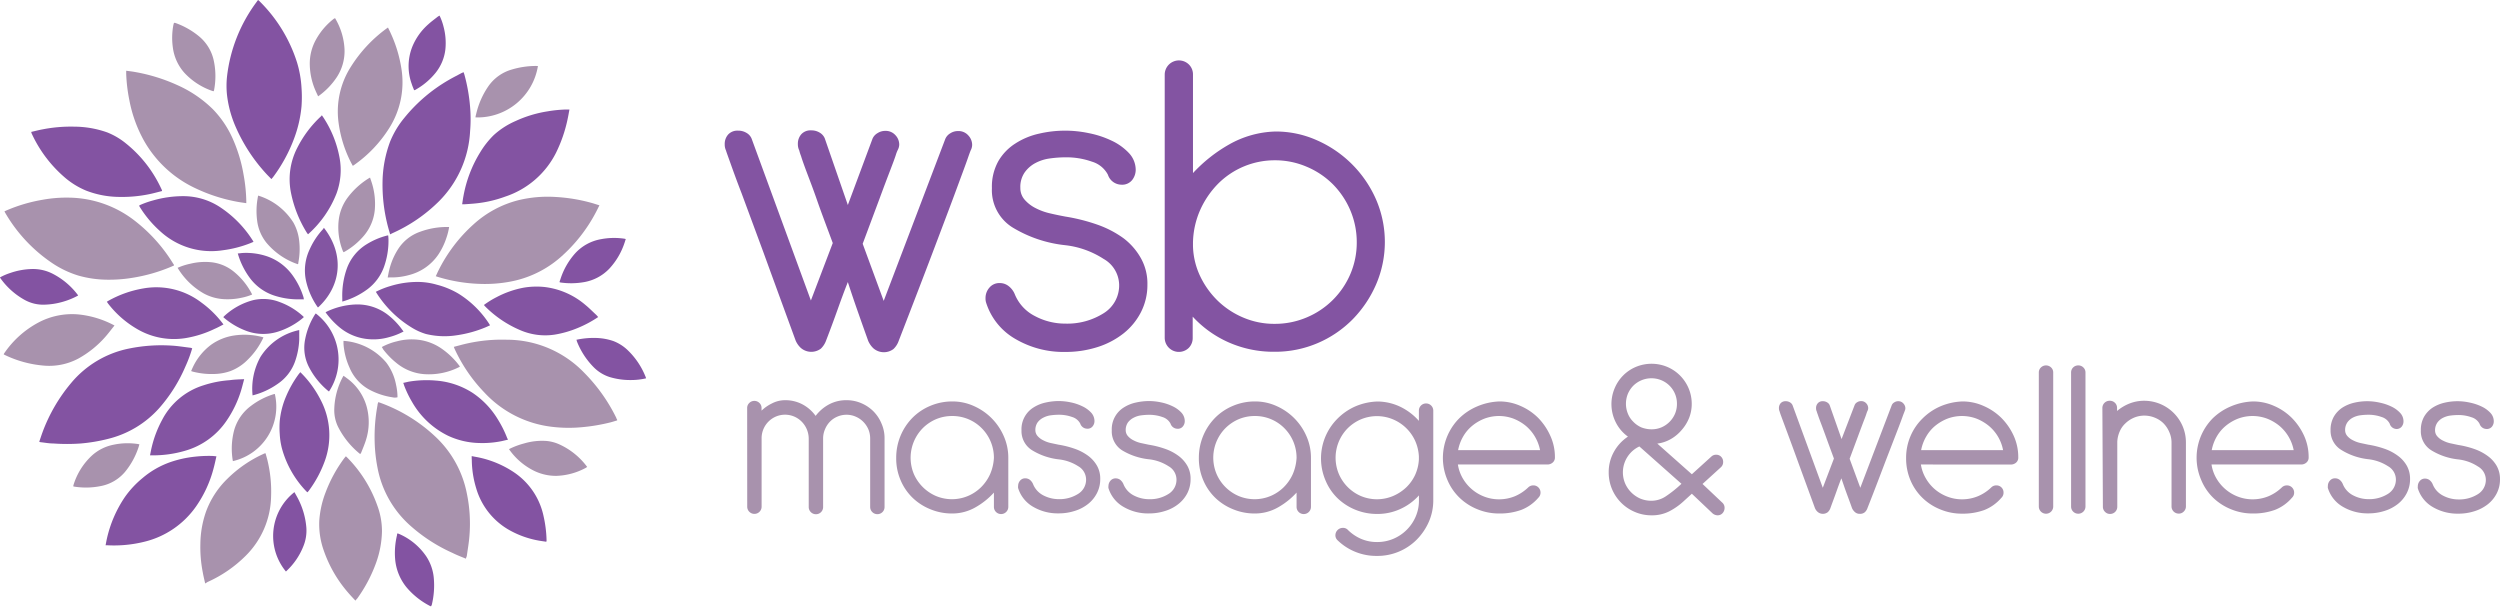 <svg id="Layer_1" data-name="Layer 1" xmlns="http://www.w3.org/2000/svg" viewBox="0 0 437.79 106.21"><defs><style>.cls-1{fill:#8353a2;}.cls-2{fill:#a892ad;}.cls-3{fill:#8354a2;}.cls-4{fill:#8355a2;}</style></defs><title>WSB Horizontal Logo</title><path class="cls-1" d="M65.19,72.81A23.25,23.25,0,0,1,64,76a27.18,27.18,0,0,1-4.59,7.29,17.61,17.61,0,0,1-8.94,5.38,29.65,29.65,0,0,1-4.78.81,33.73,33.73,0,0,1-4.82,0c-.77,0-1.52-.15-2.28-.23l-.19-.07c.2-.56.37-1.11.57-1.65a29,29,0,0,1,5-8.62,17.75,17.75,0,0,1,10.19-6.06,28.21,28.21,0,0,1,7.39-.51c1.12.06,2.22.25,3.34.38C65,72.74,65.07,72.78,65.19,72.81Z" transform="translate(-31.53 -11.82)"/><path class="cls-2" d="M113.12,109.65c-.8-.32-1.58-.62-2.34-1a28.7,28.7,0,0,1-7.41-4.79,18,18,0,0,1-5.74-10.18,26.94,26.94,0,0,1-.49-4.48,30,30,0,0,1,.5-6.42c0-.17.07-.33.12-.53a2.17,2.17,0,0,1,.3.08A28,28,0,0,1,108,88.5a18.47,18.47,0,0,1,5.28,9.72,26,26,0,0,1,.45,7.52c-.09,1.16-.3,2.32-.46,3.48C113.21,109.35,113.16,109.48,113.12,109.65Z" transform="translate(-31.53 -11.82)"/><path class="cls-3" d="M99.85,52.86c-.19-.67-.38-1.3-.53-1.94a28.79,28.79,0,0,1-.8-7.34,20.88,20.88,0,0,1,1.34-7,15.93,15.93,0,0,1,2.5-4.15,28,28,0,0,1,7.73-6.59c.73-.43,1.5-.81,2.25-1.22l.37-.16c.05.15.1.28.14.41a30.42,30.42,0,0,1,1,5.67,25.37,25.37,0,0,1,0,4.27A18.71,18.71,0,0,1,108.47,47a27.42,27.42,0,0,1-8.23,5.66Z" transform="translate(-31.53 -11.82)"/><path class="cls-2" d="M62,58.31l-.52.23a29.07,29.07,0,0,1-6.65,1.91,25.07,25.07,0,0,1-4.57.35,19,19,0,0,1-5-.72,17.25,17.25,0,0,1-4.84-2.36,26.85,26.85,0,0,1-8-8.67l-.11-.22.42-.19A27.79,27.79,0,0,1,39,46.8a23.42,23.42,0,0,1,4.72-.37,19.14,19.14,0,0,1,11.35,4A27.91,27.91,0,0,1,61.86,58C61.92,58.07,62,58.18,62,58.31Z" transform="translate(-31.53 -11.82)"/><path class="cls-2" d="M111,72.56c.83-.21,1.62-.44,2.41-.61a27.92,27.92,0,0,1,6.88-.64,18.82,18.82,0,0,1,13.58,5.82,29.84,29.84,0,0,1,5.6,7.9c0,.1.09.2.13.29s0,.05,0,.12c-.37.11-.74.23-1.11.33a32.39,32.39,0,0,1-5.18.87,24.43,24.43,0,0,1-5.13-.08,19.16,19.16,0,0,1-11.82-6,27.66,27.66,0,0,1-5.2-7.6C111.12,72.87,111.07,72.75,111,72.56Z" transform="translate(-31.53 -11.82)"/><path class="cls-1" d="M79.06,43.18l-.71-.72a29.58,29.58,0,0,1-5.7-8.77,19.52,19.52,0,0,1-1.37-5.26,15.17,15.17,0,0,1,0-3.16,26.92,26.92,0,0,1,5.19-13.11c.07-.11.15-.21.25-.34l.16.12a26.16,26.16,0,0,1,6.67,10.83,19,19,0,0,1,.78,4.43,21.9,21.9,0,0,1,0,3.24A21.48,21.48,0,0,1,83.06,36a27.08,27.08,0,0,1-3.72,6.85C79.26,42.94,79.16,43.05,79.06,43.18Z" transform="translate(-31.53 -11.82)"/><path class="cls-2" d="M136.5,47.77c-.24.48-.45.92-.68,1.34a27.35,27.35,0,0,1-6.16,7.78,18.49,18.49,0,0,1-8.9,4.27,23.9,23.9,0,0,1-5.27.37,28,28,0,0,1-7.38-1.25l-.27-.09c.17-.34.31-.68.47-1a27,27,0,0,1,6.14-8.08,18.39,18.39,0,0,1,7.93-4.25,21.82,21.82,0,0,1,6.4-.55,29.6,29.6,0,0,1,6.41,1.06C135.62,47.49,136,47.63,136.5,47.77Z" transform="translate(-31.53 -11.82)"/><path class="cls-2" d="M74.66,47.4c-.64-.1-1.23-.17-1.81-.29a29.19,29.19,0,0,1-7-2.28,20.15,20.15,0,0,1-9.11-8.38,23.6,23.6,0,0,1-2.56-7.1,28.21,28.21,0,0,1-.55-4.59c0-.17,0-.34,0-.55.51.07,1,.12,1.44.2a30.76,30.76,0,0,1,7.62,2.36,21,21,0,0,1,6.11,4.17,17.67,17.67,0,0,1,3.51,5.23A26.31,26.31,0,0,1,74.2,42.5a28.35,28.35,0,0,1,.46,4.6Z" transform="translate(-31.53 -11.82)"/><path class="cls-2" d="M93.77,117c-.45-.48-.87-.92-1.26-1.38a22.32,22.32,0,0,1-4.25-7.3,13.75,13.75,0,0,1-.82-5.28,16.8,16.8,0,0,1,1.11-5,24.47,24.47,0,0,1,3.28-6l.27-.32.26.25a22.74,22.74,0,0,1,5.23,8.34,12.93,12.93,0,0,1,.83,4.53,17.26,17.26,0,0,1-1,5.45,25.52,25.52,0,0,1-3.31,6.31C94,116.72,93.9,116.83,93.77,117Z" transform="translate(-31.53 -11.82)"/><path class="cls-1" d="M37,34.92c.69-.16,1.34-.33,2-.45A25.61,25.61,0,0,1,44.57,34a17.41,17.41,0,0,1,5.72,1,12.41,12.41,0,0,1,3.26,1.91,21.93,21.93,0,0,1,5.75,7c.21.4.4.8.59,1.21a.4.4,0,0,1,0,.16c-.74.18-1.47.39-2.21.54a23.56,23.56,0,0,1-5.43.48,16.33,16.33,0,0,1-5.66-1.11,13.9,13.9,0,0,1-3.93-2.48,22.5,22.5,0,0,1-5.61-7.57A1.59,1.59,0,0,1,37,34.92Z" transform="translate(-31.53 -11.82)"/><path class="cls-2" d="M67.46,114c-.15-.67-.31-1.31-.43-2a22.83,22.83,0,0,1-.41-5,17.6,17.6,0,0,1,1-5.62,15.44,15.44,0,0,1,3.78-5.77,21.78,21.78,0,0,1,6.22-4.28,1.78,1.78,0,0,1,.29-.12s0,0,.13,0c.13.52.29,1,.41,1.58a22.91,22.91,0,0,1,.55,6,15,15,0,0,1-4.47,10.38,22.27,22.27,0,0,1-6.64,4.56Z" transform="translate(-31.53 -11.82)"/><path class="cls-2" d="M99.47,16.64c.17.36.34.67.48,1a23.22,23.22,0,0,1,1.87,6.18A15,15,0,0,1,99.66,34.3a22.48,22.48,0,0,1-6,6.33,2.66,2.66,0,0,1-.35.23l-.29-.53a21.52,21.52,0,0,1-2.22-7.17A14.56,14.56,0,0,1,93,23.47a24.21,24.21,0,0,1,6.2-6.64Z" transform="translate(-31.53 -11.82)"/><path class="cls-1" d="M112.46,47.59c.08-.5.14-1,.23-1.44a22,22,0,0,1,2.93-7.66,15.35,15.35,0,0,1,2.36-3A13.89,13.89,0,0,1,121.85,33a21,21,0,0,1,5.57-1.68,22.12,22.12,0,0,1,3.15-.32h.68c-.12.63-.22,1.22-.35,1.81a24.67,24.67,0,0,1-2,5.76A15.34,15.34,0,0,1,120,46.25a21,21,0,0,1-5.26,1.2c-.61.06-1.23.1-1.85.14Z" transform="translate(-31.53 -11.82)"/><path class="cls-1" d="M69.43,91.73c-.16.7-.3,1.37-.47,2a20.83,20.83,0,0,1-3.15,6.85,15.49,15.49,0,0,1-8.93,6.09,22,22,0,0,1-6.66.63l-.2,0c.08-.41.15-.81.24-1.2a21.26,21.26,0,0,1,3.16-7.27,16.82,16.82,0,0,1,3.07-3.29,15.3,15.3,0,0,1,4.91-2.81,19.25,19.25,0,0,1,4.19-.93,22,22,0,0,1,3-.14C68.88,91.67,69.12,91.7,69.43,91.73Z" transform="translate(-31.53 -11.82)"/><path class="cls-3" d="M74.29,78.22c-.21.77-.37,1.44-.58,2.11a19.37,19.37,0,0,1-2.46,5.1,13.11,13.11,0,0,1-7.36,5.34,19.82,19.82,0,0,1-5.62.79h-.35s-.05,0-.12,0c.1-.49.19-1,.31-1.48a19.34,19.34,0,0,1,1.8-4.71,12.24,12.24,0,0,1,7.3-6.09,18.84,18.84,0,0,1,4.52-.88C72.54,78.28,73.36,78.26,74.29,78.22Z" transform="translate(-31.53 -11.82)"/><path class="cls-3" d="M84.13,77a18.53,18.53,0,0,1,3.55,4.85,13.27,13.27,0,0,1,.69,10.8,20.22,20.22,0,0,1-2.75,5.09l-.24.29a1,1,0,0,1-.16-.12,17.46,17.46,0,0,1-4.32-7.57,12.39,12.39,0,0,1-.38-2.49,15.1,15.1,0,0,1,0-2.33,14.48,14.48,0,0,1,1.13-4.34,19,19,0,0,1,2.19-3.84l.2-.25A.37.37,0,0,1,84.13,77Z" transform="translate(-31.53 -11.82)"/><path class="cls-3" d="M87.89,32l.23.33A19.12,19.12,0,0,1,91,39.48a11.86,11.86,0,0,1-.53,6.19,18.56,18.56,0,0,1-5,7.18c-.07-.1-.14-.17-.19-.25a21,21,0,0,1-2.83-7.2,12,12,0,0,1,1.13-7.68,19.48,19.48,0,0,1,4.19-5.56Z" transform="translate(-31.53 -11.82)"/><path class="cls-3" d="M97.35,62.92a14.28,14.28,0,0,1,2.51-1,16.19,16.19,0,0,1,5.26-.72,12.2,12.2,0,0,1,2.88.47,14.59,14.59,0,0,1,3.81,1.57,17.2,17.2,0,0,1,5.42,5.35l.11.2-.71.32a20.72,20.72,0,0,1-5.12,1.42,13.74,13.74,0,0,1-5.38-.22,10.24,10.24,0,0,1-2.44-1.09,19,19,0,0,1-6.28-6.19A1.13,1.13,0,0,1,97.35,62.92Z" transform="translate(-31.53 -11.82)"/><path class="cls-3" d="M55.93,47.78a15.66,15.66,0,0,1,2.4-.86,19.24,19.24,0,0,1,5.34-.75A11.74,11.74,0,0,1,69.92,48a19.43,19.43,0,0,1,5.91,6l.09.17-.54.23a20.12,20.12,0,0,1-4.88,1.25,13.2,13.2,0,0,1-11-3.41,19.36,19.36,0,0,1-3.38-4c-.06-.1-.13-.2-.19-.31A.59.59,0,0,1,55.93,47.78Z" transform="translate(-31.53 -11.82)"/><path class="cls-3" d="M120.49,88.81l-1.11.26a17,17,0,0,1-3.89.33A13.6,13.6,0,0,1,110,88.13a14.66,14.66,0,0,1-6.31-5.92,18.14,18.14,0,0,1-1.43-3c0-.1-.07-.2-.12-.34.36-.07.7-.16,1-.22a19,19,0,0,1,4.77-.18,13.76,13.76,0,0,1,6.4,2.16,14.78,14.78,0,0,1,4.43,4.68,19.22,19.22,0,0,1,1.6,3.21Z" transform="translate(-31.53 -11.82)"/><path class="cls-3" d="M70.66,68.64c-.53.27-1,.54-1.57.78A18.68,18.68,0,0,1,64.18,71a12.75,12.75,0,0,1-8.82-1.67,17.5,17.5,0,0,1-4.91-4.36l-.21-.31.24-.15a19,19,0,0,1,6.14-2.18,13,13,0,0,1,10.19,2.48,17.76,17.76,0,0,1,3.62,3.52,1.77,1.77,0,0,1,.16.22A.54.54,0,0,1,70.66,68.64Z" transform="translate(-31.53 -11.82)"/><path class="cls-2" d="M51.58,68.82c-.53.66-1,1.29-1.52,1.89a17.65,17.65,0,0,1-4.79,3.89,10.85,10.85,0,0,1-6.22,1.23,19.33,19.33,0,0,1-6.51-1.77l-.25-.12-.11-.07a.59.59,0,0,1,.06-.14,16.78,16.78,0,0,1,6-5.42,12.56,12.56,0,0,1,6.91-1.44A16.89,16.89,0,0,1,51.58,68.82Z" transform="translate(-31.53 -11.82)"/><path class="cls-3" d="M136.28,67.34a20,20,0,0,1-3.64,1.94,18,18,0,0,1-3.93,1.13,11,11,0,0,1-6.07-.77,19.3,19.3,0,0,1-6.29-4.3s0-.07-.08-.11a15.32,15.32,0,0,1,2.21-1.37,16.88,16.88,0,0,1,4.67-1.65,13.59,13.59,0,0,1,3.66-.14,13.43,13.43,0,0,1,7.27,3.18c.65.53,1.24,1.14,1.86,1.71C136.05,67.07,136.15,67.19,136.28,67.34Z" transform="translate(-31.53 -11.82)"/><path class="cls-1" d="M114.13,91.69c.53.11,1,.18,1.43.28a17.64,17.64,0,0,1,5.89,2.5,12.29,12.29,0,0,1,5.26,7.71,21.17,21.17,0,0,1,.53,4.19c0,.07,0,.13,0,.2l-.06.12c-.47-.08-1-.14-1.45-.23a16.25,16.25,0,0,1-5.33-2,12.38,12.38,0,0,1-5.47-7.1,17.54,17.54,0,0,1-.78-5C114.13,92.14,114.13,92,114.13,91.69Z" transform="translate(-31.53 -11.82)"/><path class="cls-4" d="M84.72,67.37c-.14.13-.3.26-.46.39a12.88,12.88,0,0,1-4,2.12,8.51,8.51,0,0,1-5.76-.18,13.05,13.05,0,0,1-3.86-2.33.83.83,0,0,1,.11-.15,11.79,11.79,0,0,1,5.12-2.84,7.84,7.84,0,0,1,4.62.33,12.31,12.31,0,0,1,4.1,2.48,1.14,1.14,0,0,1,.11.11S84.71,67.33,84.72,67.37Z" transform="translate(-31.53 -11.82)"/><path class="cls-1" d="M45.21,63.57a13,13,0,0,1-2.83,1.14,12.66,12.66,0,0,1-3,.46,6.7,6.7,0,0,1-3.53-.83,12.85,12.85,0,0,1-4.24-3.79s-.05-.09-.09-.15a10.3,10.3,0,0,1,1.81-.78,12.45,12.45,0,0,1,3.83-.69,7.54,7.54,0,0,1,3.75.91,12.85,12.85,0,0,1,4.21,3.58Z" transform="translate(-31.53 -11.82)"/><path class="cls-2" d="M62,15.83l.21,0a13.66,13.66,0,0,1,4.29,2.45A7.56,7.56,0,0,1,69,22.61a12.91,12.91,0,0,1,0,5.07.88.88,0,0,1-.07.12,1.82,1.82,0,0,1-.29-.08,12,12,0,0,1-4.84-3.17,8.24,8.24,0,0,1-2-4.4,12.15,12.15,0,0,1,.08-3.9A3.2,3.2,0,0,1,62,15.83Z" transform="translate(-31.53 -11.82)"/><path class="cls-2" d="M99.42,60.41c.09-.47.17-.91.28-1.34a11.89,11.89,0,0,1,1.58-3.68,7.52,7.52,0,0,1,3.86-3,13.54,13.54,0,0,1,4.8-.82h.15s0,0,.09,0a11,11,0,0,1-.49,1.94,12,12,0,0,1-1.41,2.9A8.82,8.82,0,0,1,103.1,60a11.35,11.35,0,0,1-3.28.4Z" transform="translate(-31.53 -11.82)"/><path class="cls-2" d="M120.66,90.47a13.53,13.53,0,0,1,2.66-1,11,11,0,0,1,3.91-.43,7,7,0,0,1,2.12.54,12.47,12.47,0,0,1,5,4,2.07,2.07,0,0,1-.24.17,11.55,11.55,0,0,1-5.13,1.4,8.71,8.71,0,0,1-3.79-.82A11.58,11.58,0,0,1,120.66,90.47Z" transform="translate(-31.53 -11.82)"/><path class="cls-1" d="M144.67,78.07a11.49,11.49,0,0,1-2.58.3,12.38,12.38,0,0,1-3.82-.53,6.88,6.88,0,0,1-2.85-1.79,13.39,13.39,0,0,1-2.87-4.46c0-.08-.05-.17-.08-.27a14.24,14.24,0,0,1,3.67-.31,10.2,10.2,0,0,1,2.79.53,7.5,7.5,0,0,1,2.57,1.65,13.2,13.2,0,0,1,3.12,4.71S144.65,78,144.67,78.07Z" transform="translate(-31.53 -11.82)"/><path class="cls-1" d="M141.11,53.68c-.08.23-.14.46-.22.68a12.26,12.26,0,0,1-2.67,4.52,8,8,0,0,1-4.39,2.34,13.07,13.07,0,0,1-4.14.07.58.58,0,0,1-.17-.06c0-.15.07-.28.12-.42a12.48,12.48,0,0,1,2.65-4.67,8,8,0,0,1,4.51-2.44,12.19,12.19,0,0,1,4.13-.07Z" transform="translate(-31.53 -11.82)"/><path class="cls-2" d="M87.24,28.69c-.21-.45-.4-.85-.57-1.26a11.87,11.87,0,0,1-.89-4.19,8.62,8.62,0,0,1,1.12-4.55A11.81,11.81,0,0,1,90,15.1L90.2,15a2.71,2.71,0,0,1,.16.27,11.68,11.68,0,0,1,1.5,5.15,8.32,8.32,0,0,1-1.37,4.94A12.64,12.64,0,0,1,87.24,28.69Z" transform="translate(-31.53 -11.82)"/><path class="cls-2" d="M76.74,46.07a11.15,11.15,0,0,1,6.19,4.76,8.38,8.38,0,0,1,1,3.23,12.42,12.42,0,0,1-.15,3.7c0,.1,0,.2-.08.33l-.3-.1a12.36,12.36,0,0,1-5.21-3.66,7.65,7.65,0,0,1-1.62-3.8,12.86,12.86,0,0,1,.09-4.06C76.67,46.36,76.7,46.24,76.74,46.07Z" transform="translate(-31.53 -11.82)"/><path class="cls-2" d="M72.31,92.57a12.61,12.61,0,0,1,.24-5.47,8,8,0,0,1,2.94-4.21,12.79,12.79,0,0,1,4.06-2.07h.11A9.78,9.78,0,0,1,72.31,92.57Z" transform="translate(-31.53 -11.82)"/><path class="cls-4" d="M102.2,69.87a11.7,11.7,0,0,1-2.57,1,9.75,9.75,0,0,1-3.56.34,9.1,9.1,0,0,1-5-2,14.12,14.12,0,0,1-2.53-2.7c.1-.05.18-.11.27-.15a12.88,12.88,0,0,1,4.94-1.22,8.74,8.74,0,0,1,5.69,1.8A12.76,12.76,0,0,1,102,69.61Z" transform="translate(-31.53 -11.82)"/><path class="cls-1" d="M107,118l-.16-.06a13.37,13.37,0,0,1-4.12-3.27,9,9,0,0,1-2-5,13.23,13.23,0,0,1,.34-4.16c0-.09,0-.18.08-.29l.23.08a11.07,11.07,0,0,1,4.79,3.93,8.18,8.18,0,0,1,1.33,3.77,14.35,14.35,0,0,1-.35,4.75A2.11,2.11,0,0,1,107,118Z" transform="translate(-31.53 -11.82)"/><path class="cls-2" d="M125.73,23.38a10.72,10.72,0,0,1-10.93,9c0-.19.06-.38.11-.57A14.15,14.15,0,0,1,117,27a7.51,7.51,0,0,1,4.14-3,14.81,14.81,0,0,1,4.24-.63Z" transform="translate(-31.53 -11.82)"/><path class="cls-2" d="M94.61,91.34a14.47,14.47,0,0,1-3.92-4.86,6.67,6.67,0,0,1-.62-3.11,12.65,12.65,0,0,1,1.46-5.48l.15-.27c.19.14.38.26.55.4a9.18,9.18,0,0,1,3.47,4.87,10.34,10.34,0,0,1-.09,6c-.23.74-.54,1.45-.82,2.17A2.91,2.91,0,0,1,94.61,91.34Z" transform="translate(-31.53 -11.82)"/><path class="cls-2" d="M98.39,72.59a10.74,10.74,0,0,1,2.65-1,9.94,9.94,0,0,1,3.84-.26,9.08,9.08,0,0,1,3.78,1.4A13.56,13.56,0,0,1,112.07,76l-.15.11a11.74,11.74,0,0,1-6.08,1.23,8.66,8.66,0,0,1-4.94-2A13.71,13.71,0,0,1,98.63,73C98.55,72.84,98.48,72.73,98.39,72.59Z" transform="translate(-31.53 -11.82)"/><path class="cls-2" d="M62.63,58.72A11,11,0,0,1,64.87,58a10.8,10.8,0,0,1,3.53-.27,7.48,7.48,0,0,1,4,1.6,12.27,12.27,0,0,1,3.21,3.91,1.26,1.26,0,0,1,.07.16,10,10,0,0,1-1.89.57,11.43,11.43,0,0,1-3,.24,8.33,8.33,0,0,1-3.58-1A12.67,12.67,0,0,1,62.63,58.72Z" transform="translate(-31.53 -11.82)"/><path class="cls-2" d="M55.94,89.64c-.07.23-.13.45-.21.68a13.41,13.41,0,0,1-2.14,3.93,7.34,7.34,0,0,1-4.43,2.69,13,13,0,0,1-4.78.07,1,1,0,0,1,0-.19,11.66,11.66,0,0,1,3.35-5.32,7.92,7.92,0,0,1,3.72-1.81,11.84,11.84,0,0,1,4.32-.1Z" transform="translate(-31.53 -11.82)"/><path class="cls-1" d="M83.09,98c.23.42.47.82.68,1.24a13.37,13.37,0,0,1,1.41,5,7.24,7.24,0,0,1-.56,3.32,11.88,11.88,0,0,1-2.85,4.18,1.29,1.29,0,0,1-.17.16A9.77,9.77,0,0,1,83.09,98Z" transform="translate(-31.53 -11.82)"/><path class="cls-1" d="M108.5,14.55a9.61,9.61,0,0,1,.7,1.94,11,11,0,0,1,.32,4,8,8,0,0,1-1.75,4.13,12.23,12.23,0,0,1-3.43,2.89.56.56,0,0,1-.17.09l-.13,0c-.13-.34-.29-.69-.4-1.05a9.19,9.19,0,0,1,.1-6.57,10.56,10.56,0,0,1,2.81-3.92c.5-.46,1.06-.86,1.6-1.29C108.25,14.69,108.37,14.63,108.5,14.55Z" transform="translate(-31.53 -11.82)"/><path class="cls-4" d="M86.83,66.71a10.17,10.17,0,0,1,2.31,13.67l-.27-.21a13.33,13.33,0,0,1-3.2-4,7.4,7.4,0,0,1-.69-5,12.61,12.61,0,0,1,1.74-4.34Z" transform="translate(-31.53 -11.82)"/><path class="cls-2" d="M65,76.8c.1-.23.18-.42.27-.61a10.44,10.44,0,0,1,3.23-4,9.3,9.3,0,0,1,4.1-1.63,12.4,12.4,0,0,1,4.74.25,2.85,2.85,0,0,1,.32.1A13.09,13.09,0,0,1,75,74.72a8.54,8.54,0,0,1-3.09,2.07,9.07,9.07,0,0,1-2.82.52,13.19,13.19,0,0,1-3.76-.4A3.25,3.25,0,0,1,65,76.8Z" transform="translate(-31.53 -11.82)"/><path class="cls-4" d="M83.93,69.62c0,.6,0,1.15,0,1.7a13.13,13.13,0,0,1-.74,3.82,7.93,7.93,0,0,1-3.06,3.92,13.14,13.14,0,0,1-4.37,2,11.47,11.47,0,0,1,1.39-6.75A10.58,10.58,0,0,1,83.93,69.62Z" transform="translate(-31.53 -11.82)"/><path class="cls-2" d="M96.33,42.92c.15.45.3.86.42,1.29a12.24,12.24,0,0,1,.41,4.38,8.21,8.21,0,0,1-1.89,4.49,12.6,12.6,0,0,1-3.39,2.82l-.2.09c-.05-.11-.11-.2-.15-.31a11.19,11.19,0,0,1-.69-5.28,8.23,8.23,0,0,1,1.7-4.15,13.47,13.47,0,0,1,3.54-3.19Z" transform="translate(-31.53 -11.82)"/><path class="cls-4" d="M91.47,64.63c0-.22,0-.41,0-.59a14.15,14.15,0,0,1,.8-5.2,8.28,8.28,0,0,1,3.49-4.26,12.72,12.72,0,0,1,3.43-1.48,2.29,2.29,0,0,1,.32-.06,7.25,7.25,0,0,1,.05.77,13.59,13.59,0,0,1-.81,4.81,8.5,8.5,0,0,1-2.9,3.87A13.59,13.59,0,0,1,91.47,64.63Z" transform="translate(-31.53 -11.82)"/><path class="cls-4" d="M88.25,51.71c3.76,4.85,2.91,10.33-1,13.93l-.07,0A13.08,13.08,0,0,1,85.12,61a8.61,8.61,0,0,1,.67-5.58A12.79,12.79,0,0,1,88.05,52,2,2,0,0,0,88.25,51.71Z" transform="translate(-31.53 -11.82)"/><path class="cls-2" d="M91.68,71.51a10.75,10.75,0,0,1,7.49,3.8,9.25,9.25,0,0,1,1.71,3.87,10.12,10.12,0,0,1,.26,2.21,1.91,1.91,0,0,1-.92,0A12.5,12.5,0,0,1,96.11,80a7.8,7.8,0,0,1-3.37-3.8A12.2,12.2,0,0,1,91.68,72Z" transform="translate(-31.53 -11.82)"/><path class="cls-4" d="M84.75,64.24c-.46,0-.85,0-1.25,0a13.52,13.52,0,0,1-4-.68,8.66,8.66,0,0,1-4.33-3.22,13.33,13.33,0,0,1-2-4.14c.31,0,.59-.07.87-.08a11.5,11.5,0,0,1,4.39.63,9.2,9.2,0,0,1,4.41,3.39,13.23,13.23,0,0,1,1.85,3.77C84.7,64,84.71,64.08,84.75,64.24Z" transform="translate(-31.53 -11.82)"/><path class="cls-3" d="M184.31,36.14a2.06,2.06,0,0,1,.88-1,2.48,2.48,0,0,1,1.36-.4,2.27,2.27,0,0,1,1.79.76A2.39,2.39,0,0,1,189,37.1a2.12,2.12,0,0,1-.24.95,5.33,5.33,0,0,0-.36.92c-.18.56-.52,1.47-1,2.72s-1.11,2.91-1.88,5l-2.92,7.82,3.68,10,10.78-28.34a2.08,2.08,0,0,1,.87-1,2.5,2.5,0,0,1,1.36-.4,2.28,2.28,0,0,1,1.8.76,2.43,2.43,0,0,1,.68,1.64,2.12,2.12,0,0,1-.24.95c-.06.11-.26.66-.6,1.64s-1,2.73-1.92,5.23-2.21,5.9-3.83,10.18-3.71,9.73-6.27,16.33a3.61,3.61,0,0,1-.92,1.44,2.8,2.8,0,0,1-3.51-.12,3.92,3.92,0,0,1-.92-1.32q-1-2.79-1.91-5.39T180,61.21q-.88,2.24-1.8,4.83t-2,5.39a3.72,3.72,0,0,1-.92,1.44,2.8,2.8,0,0,1-3.51-.12,3.78,3.78,0,0,1-.92-1.32q-3.36-9.18-5.67-15.53L161.4,45.68c-1-2.58-1.66-4.46-2.08-5.63s-.64-1.78-.64-1.84a2.45,2.45,0,0,1-.24-1.11,2.49,2.49,0,0,1,.6-1.72,2.18,2.18,0,0,1,1.72-.68,2.75,2.75,0,0,1,1.51.4,2.06,2.06,0,0,1,.88,1l10.38,28.34,3.83-10.06c-1.06-2.87-2-5.33-2.71-7.38s-1.36-3.72-1.84-5-.82-2.23-1-2.84a7.22,7.22,0,0,1-.32-1,2.45,2.45,0,0,1-.24-1.11,2.49,2.49,0,0,1,.6-1.72,2.16,2.16,0,0,1,1.71-.68,2.78,2.78,0,0,1,1.52.4,2.11,2.11,0,0,1,.88,1L180,47.72Z" transform="translate(-31.53 -11.82)"/><path class="cls-3" d="M205.23,44.76a9.17,9.17,0,0,1,1.12-4.71,9.06,9.06,0,0,1,3-3.11,12.65,12.65,0,0,1,4.16-1.72,20,20,0,0,1,8.7-.08,16.69,16.69,0,0,1,4,1.32,9.88,9.88,0,0,1,3,2.15,4.29,4.29,0,0,1,1.2,3,2.92,2.92,0,0,1-.6,1.71,2.23,2.23,0,0,1-1.95.84,2.52,2.52,0,0,1-2.32-1.75,4.64,4.64,0,0,0-2.79-2.28,13.35,13.35,0,0,0-4.63-.76,19.93,19.93,0,0,0-2.76.2,7.4,7.4,0,0,0-2.51.8,5.39,5.39,0,0,0-1.88,1.64,4.44,4.44,0,0,0-.76,2.71,3.07,3.07,0,0,0,.76,2.08,6.28,6.28,0,0,0,1.92,1.47,10.55,10.55,0,0,0,2.55.92c.93.22,1.82.4,2.68.56a32.41,32.41,0,0,1,5.55,1.4,17.91,17.91,0,0,1,4.55,2.35A11.3,11.3,0,0,1,231.3,57a9.07,9.07,0,0,1,1.16,4.63,10.44,10.44,0,0,1-1.12,4.83,11.33,11.33,0,0,1-3.07,3.75,14.32,14.32,0,0,1-4.59,2.4,18.31,18.31,0,0,1-5.59.84,16.64,16.64,0,0,1-8.83-2.32,11.2,11.2,0,0,1-5.07-6.39,2.54,2.54,0,0,1-.08-.72,2.75,2.75,0,0,1,.68-1.83,2.25,2.25,0,0,1,1.8-.8,2.46,2.46,0,0,1,1.55.52,3.41,3.41,0,0,1,1.08,1.4,7.42,7.42,0,0,0,3.56,3.87,11.22,11.22,0,0,0,5.31,1.31,11.9,11.9,0,0,0,6.66-1.79,5.72,5.72,0,0,0,2.76-5.07,5.32,5.32,0,0,0-2.72-4.47,15.56,15.56,0,0,0-6.7-2.4,22.24,22.24,0,0,1-9.31-3.15A7.69,7.69,0,0,1,205.23,44.76Z" transform="translate(-31.53 -11.82)"/><path class="cls-3" d="M235.49,24.88a2.49,2.49,0,0,1,4.24-1.76,2.43,2.43,0,0,1,.71,1.76V42.13a26.2,26.2,0,0,1,6.31-5,17.34,17.34,0,0,1,8.14-2.28,17.62,17.62,0,0,1,7.31,1.56,20.1,20.1,0,0,1,10.3,10.34,18.77,18.77,0,0,1,0,14.89,20.15,20.15,0,0,1-4.11,6.11,19.22,19.22,0,0,1-6.11,4.15,18.94,18.94,0,0,1-7.58,1.52,19.42,19.42,0,0,1-8-1.64,19,19,0,0,1-6.31-4.51V71a2.43,2.43,0,0,1-.71,1.76A2.48,2.48,0,0,1,235.49,71Zm4.95,30a13,13,0,0,0,1.28,5.35,15,15,0,0,0,3.11,4.31,14.52,14.52,0,0,0,4.48,2.92,13.77,13.77,0,0,0,5.43,1.07,14.21,14.21,0,0,0,5.58-1.11A14.32,14.32,0,0,0,268,59.81a14,14,0,0,0,1.12-5.55A14.27,14.27,0,0,0,268,48.67a14.61,14.61,0,0,0-3.07-4.59,14.38,14.38,0,0,0-4.6-3.07,14,14,0,0,0-5.58-1.12A14,14,0,0,0,244.83,44a15.62,15.62,0,0,0-3.11,4.55,14.79,14.79,0,0,0-1.28,5.75Z" transform="translate(-31.53 -11.82)"/><path class="cls-2" d="M162.37,83.28a1.19,1.19,0,0,1,.37-.89,1.26,1.26,0,0,1,1.78,0,1.19,1.19,0,0,1,.37.89v.45a7,7,0,0,1,1.81-1.26,5,5,0,0,1,2.3-.57,6.42,6.42,0,0,1,3.09.75,6.69,6.69,0,0,1,2.27,2,7.16,7.16,0,0,1,2.32-2,6.36,6.36,0,0,1,3.09-.75,6.5,6.5,0,0,1,2.6.53,6.76,6.76,0,0,1,2.11,1.42A6.63,6.63,0,0,1,185.9,86a6.33,6.33,0,0,1,.53,2.6v12a1.25,1.25,0,0,1-1.26,1.26,1.26,1.26,0,0,1-1.26-1.26v-12a4.13,4.13,0,0,0-.32-1.61,4.3,4.3,0,0,0-.9-1.32,4.1,4.1,0,0,0-1.32-.89,3.92,3.92,0,0,0-1.6-.33,4,4,0,0,0-1.61.33,3.91,3.91,0,0,0-1.3.89A4.21,4.21,0,0,0,176,87a4,4,0,0,0-.33,1.61v12a1.25,1.25,0,0,1-1.26,1.26,1.26,1.26,0,0,1-1.26-1.26v-12a4.27,4.27,0,0,0-1.28-3,4.09,4.09,0,0,0-5.73,0,4.13,4.13,0,0,0-1.24,2.83v12.11a1.26,1.26,0,0,1-2.52,0Z" transform="translate(-31.53 -11.82)"/><path class="cls-2" d="M205.58,98.08a12.92,12.92,0,0,1-3.23,2.58,8.12,8.12,0,0,1-4.09,1.08,9.82,9.82,0,0,1-3.8-.74,9.68,9.68,0,0,1-3.11-2,9.32,9.32,0,0,1-2.11-3.09,9.63,9.63,0,0,1-.77-3.9,9.95,9.95,0,0,1,2.82-7,9.6,9.6,0,0,1,3.13-2.11,9.8,9.8,0,0,1,3.92-.78,9,9,0,0,1,3.72.8,10.19,10.19,0,0,1,5.24,5.26,9.31,9.31,0,0,1,.8,3.82v8.58a1.26,1.26,0,0,1-1.26,1.26,1.25,1.25,0,0,1-1.26-1.26Zm0-6.1a7.32,7.32,0,0,0-2.14-5.18,7.21,7.21,0,0,0-5.18-2.13,7.2,7.2,0,0,0-2.82.56,7.43,7.43,0,0,0-2.32,1.57,7.39,7.39,0,0,0-1.57,8,7.43,7.43,0,0,0,3.89,3.88,7.23,7.23,0,0,0,5.58,0,7.34,7.34,0,0,0,2.3-1.53,7.58,7.58,0,0,0,1.59-2.29A8.27,8.27,0,0,0,205.58,92Z" transform="translate(-31.53 -11.82)"/><path class="cls-2" d="M210.41,87.19a4.48,4.48,0,0,1,2.08-4,6.52,6.52,0,0,1,2.11-.87,10.55,10.55,0,0,1,2.36-.27,10.32,10.32,0,0,1,2.07.23,8.64,8.64,0,0,1,2,.67,5,5,0,0,1,1.55,1.1,2.19,2.19,0,0,1,.61,1.54,1.43,1.43,0,0,1-.31.87,1.11,1.11,0,0,1-1,.43,1.28,1.28,0,0,1-1.18-.89,2.38,2.38,0,0,0-1.43-1.16,6.74,6.74,0,0,0-2.35-.39,11.11,11.11,0,0,0-1.4.1,4,4,0,0,0-1.29.41,2.8,2.8,0,0,0-1,.83,2.31,2.31,0,0,0-.39,1.39,1.55,1.55,0,0,0,.39,1,3.11,3.11,0,0,0,1,.75,5.13,5.13,0,0,0,1.3.47l1.36.29a16.16,16.16,0,0,1,2.82.71,8.91,8.91,0,0,1,2.32,1.2,5.68,5.68,0,0,1,1.58,1.74,4.57,4.57,0,0,1,.59,2.36,5.31,5.31,0,0,1-.57,2.46,5.76,5.76,0,0,1-1.56,1.91,7,7,0,0,1-2.34,1.22,9.12,9.12,0,0,1-2.84.43,8.47,8.47,0,0,1-4.49-1.18,5.71,5.71,0,0,1-2.58-3.25,1.18,1.18,0,0,1,0-.37,1.39,1.39,0,0,1,.34-.93,1.15,1.15,0,0,1,.91-.41,1.32,1.32,0,0,1,.8.26,1.92,1.92,0,0,1,.55.72,3.8,3.8,0,0,0,1.8,2,5.87,5.87,0,0,0,2.71.67,6.07,6.07,0,0,0,3.39-.92,2.9,2.9,0,0,0,1.4-2.58,2.7,2.7,0,0,0-1.38-2.27A7.9,7.9,0,0,0,217,92.27a11.36,11.36,0,0,1-4.74-1.61A3.93,3.93,0,0,1,210.41,87.19Z" transform="translate(-31.53 -11.82)"/><path class="cls-2" d="M226.22,87.19a4.48,4.48,0,0,1,2.08-4,6.52,6.52,0,0,1,2.11-.87,10.55,10.55,0,0,1,2.36-.27,10.32,10.32,0,0,1,2.07.23,8.64,8.64,0,0,1,2,.67,5,5,0,0,1,1.55,1.1A2.19,2.19,0,0,1,239,85.6a1.43,1.43,0,0,1-.31.87,1.11,1.11,0,0,1-1,.43,1.28,1.28,0,0,1-1.18-.89,2.38,2.38,0,0,0-1.42-1.16,6.79,6.79,0,0,0-2.36-.39,11.11,11.11,0,0,0-1.4.1,3.85,3.85,0,0,0-1.28.41,2.83,2.83,0,0,0-1,.83,2.31,2.31,0,0,0-.39,1.39,1.55,1.55,0,0,0,.39,1,3.11,3.11,0,0,0,1,.75,5.13,5.13,0,0,0,1.3.47l1.36.29a16.16,16.16,0,0,1,2.82.71,8.75,8.75,0,0,1,2.32,1.2,5.68,5.68,0,0,1,1.58,1.74,4.57,4.57,0,0,1,.59,2.36,5.43,5.43,0,0,1-.56,2.46,5.79,5.79,0,0,1-1.57,1.91,7,7,0,0,1-2.34,1.22,9.12,9.12,0,0,1-2.84.43,8.47,8.47,0,0,1-4.49-1.18,5.71,5.71,0,0,1-2.58-3.25,1.13,1.13,0,0,1,0-.37,1.4,1.4,0,0,1,.35-.93,1.16,1.16,0,0,1,.92-.41,1.31,1.31,0,0,1,.79.26,1.92,1.92,0,0,1,.55.72,3.8,3.8,0,0,0,1.8,2,5.87,5.87,0,0,0,2.71.67,6,6,0,0,0,3.39-.92,2.9,2.9,0,0,0,1.4-2.58,2.7,2.7,0,0,0-1.38-2.27,7.9,7.9,0,0,0-3.41-1.22A11.36,11.36,0,0,1,228,90.66,3.93,3.93,0,0,1,226.22,87.19Z" transform="translate(-31.53 -11.82)"/><path class="cls-2" d="M258.58,98.08a12.92,12.92,0,0,1-3.23,2.58,8.12,8.12,0,0,1-4.09,1.08,9.82,9.82,0,0,1-3.8-.74,9.68,9.68,0,0,1-3.11-2,9.32,9.32,0,0,1-2.11-3.09,9.63,9.63,0,0,1-.77-3.9,9.95,9.95,0,0,1,2.82-7,9.6,9.6,0,0,1,3.13-2.11,9.8,9.8,0,0,1,3.92-.78,9,9,0,0,1,3.72.8,10.19,10.19,0,0,1,5.24,5.26,9.31,9.31,0,0,1,.8,3.82v8.58a1.26,1.26,0,0,1-1.26,1.26,1.25,1.25,0,0,1-1.26-1.26Zm0-6.1a7.32,7.32,0,0,0-2.14-5.18,7.21,7.21,0,0,0-5.18-2.13,7.2,7.2,0,0,0-2.82.56,7.43,7.43,0,0,0-2.32,1.57,7.35,7.35,0,0,0-1.56,8,7.36,7.36,0,0,0,3.88,3.88,7.23,7.23,0,0,0,5.58,0,7.34,7.34,0,0,0,2.3-1.53,7.58,7.58,0,0,0,1.59-2.29A8.27,8.27,0,0,0,258.58,92Z" transform="translate(-31.53 -11.82)"/><path class="cls-2" d="M280,83.73a1.25,1.25,0,0,1,1.26-1.26,1.26,1.26,0,0,1,1.26,1.26V99.42a9.37,9.37,0,0,1-.77,3.76,10.4,10.4,0,0,1-2.1,3.11,9.7,9.7,0,0,1-7,2.88,9.73,9.73,0,0,1-6.91-2.76l0,0a1.17,1.17,0,0,1-.36-.85,1.3,1.3,0,0,1,1.3-1.3,1.14,1.14,0,0,1,.85.32,7.5,7.5,0,0,0,2.32,1.59,7,7,0,0,0,2.84.57,7.25,7.25,0,0,0,2.85-.57,7.36,7.36,0,0,0,2.33-1.57,7.26,7.26,0,0,0,1.57-2.32,7,7,0,0,0,.57-2.82v-.89a9.8,9.8,0,0,1-3.23,2.37,9.54,9.54,0,0,1-4.09.88,10,10,0,0,1-3.8-.73,9.87,9.87,0,0,1-3.11-2,9.32,9.32,0,0,1-2.11-3.09,9.83,9.83,0,0,1,2-10.79A10.21,10.21,0,0,1,268.84,83a10.59,10.59,0,0,1,3.92-.87,9.42,9.42,0,0,1,4,.93A10.37,10.37,0,0,1,280,85.52Zm0,8a7.72,7.72,0,0,0-.67-2.75,7.41,7.41,0,0,0-3.88-3.73,7.26,7.26,0,0,0-5.59,0,7.4,7.4,0,0,0-2.32,1.56,7.35,7.35,0,0,0-1.56,8,7.36,7.36,0,0,0,3.88,3.88,7.26,7.26,0,0,0,5.59,0,7.84,7.84,0,0,0,2.29-1.48,7.25,7.25,0,0,0,1.59-2.2,7.51,7.51,0,0,0,.67-2.72Z" transform="translate(-31.53 -11.82)"/><path class="cls-2" d="M286.83,93.16a6.85,6.85,0,0,0,.85,2.42,7.38,7.38,0,0,0,3.78,3.21,7.13,7.13,0,0,0,2.56.47,7.29,7.29,0,0,0,2.81-.55,7.75,7.75,0,0,0,2.31-1.53,1.24,1.24,0,0,1,.9-.36,1.21,1.21,0,0,1,.89.36,1.26,1.26,0,0,1,.37.9,1.22,1.22,0,0,1-.37.89,7.5,7.5,0,0,1-3,2.14,11,11,0,0,1-3.88.63,9.82,9.82,0,0,1-3.8-.74,9.68,9.68,0,0,1-3.11-2A9.32,9.32,0,0,1,285,95.88a9.83,9.83,0,0,1,2.05-10.79A10.09,10.09,0,0,1,290.18,83a10.8,10.8,0,0,1,3.92-.88,9,9,0,0,1,3.68.78A10,10,0,0,1,300.89,85,10.74,10.74,0,0,1,303,88.1a8.89,8.89,0,0,1,.82,3.8,1.14,1.14,0,0,1-.41.94,1.39,1.39,0,0,1-.85.32Zm14.39-2.52a7.59,7.59,0,0,0-.9-2.36,7.3,7.3,0,0,0-1.6-1.89,8,8,0,0,0-2.16-1.26,7.24,7.24,0,0,0-5.08,0,7.8,7.8,0,0,0-2.15,1.26,6.9,6.9,0,0,0-1.59,1.89,7.53,7.53,0,0,0-.87,2.36Z" transform="translate(-31.53 -11.82)"/><path class="cls-2" d="M327.8,94.87l3.45-3.13a1.2,1.2,0,0,1,.81-.29,1.17,1.17,0,0,1,.88.37,1.24,1.24,0,0,1,.34.89,1.22,1.22,0,0,1-.4.94l-3.21,2.92,3.45,3.26a1.19,1.19,0,0,1,.41.93,1.35,1.35,0,0,1-.35.92,1.14,1.14,0,0,1-.87.38,1.41,1.41,0,0,1-.86-.32l-3.65-3.46-1.51,1.38a11.43,11.43,0,0,1-2.5,1.73,6.64,6.64,0,0,1-3.07.67,7.26,7.26,0,0,1-2.9-.59,7.47,7.47,0,0,1-4-4,7.44,7.44,0,0,1-.58-2.93,7.23,7.23,0,0,1,.91-3.59,7.51,7.51,0,0,1,2.46-2.67s0,0,0,0a6.84,6.84,0,0,1-2.1-2.44,7.09,7.09,0,0,1-.24-6A6.94,6.94,0,0,1,318,76.07a7.13,7.13,0,0,1,5.49,0,7,7,0,0,1,2.23,1.5,7.08,7.08,0,0,1,1.51,2.24,7,7,0,0,1,.55,2.74,6.67,6.67,0,0,1-.47,2.48A7.34,7.34,0,0,1,326,87.14a7,7,0,0,1-1.89,1.57,6.34,6.34,0,0,1-2.36.79ZM318.61,90a5,5,0,0,0-2.09,1.83,5,5,0,0,0-.41,4.63,5.09,5.09,0,0,0,1.08,1.59,5.16,5.16,0,0,0,1.58,1.08,5,5,0,0,0,2,.38,4.53,4.53,0,0,0,2.46-.77,20.53,20.53,0,0,0,2.75-2.2Zm2.11-3a4.4,4.4,0,0,0,1.75-.34,4.52,4.52,0,0,0,2.38-2.38,4.4,4.4,0,0,0,.34-1.75,4.42,4.42,0,0,0-2.72-4.12,4.53,4.53,0,0,0-3.49,0,4.53,4.53,0,0,0-1.43.95,4.6,4.6,0,0,0-.95,1.42,4.62,4.62,0,0,0,0,3.48,4.13,4.13,0,0,0,.93,1.4,4.45,4.45,0,0,0,1.42,1A5,5,0,0,0,320.72,87Z" transform="translate(-31.53 -11.82)"/><path class="cls-2" d="M356.29,82.8a1,1,0,0,1,.44-.53,1.27,1.27,0,0,1,.7-.21,1.17,1.17,0,0,1,.91.39,1.24,1.24,0,0,1,.34.83,1.07,1.07,0,0,1-.12.49,3.87,3.87,0,0,0-.18.47q-.13.42-.51,1.38c-.24.64-.56,1.48-.95,2.54s-.89,2.39-1.49,4l1.87,5.08,5.49-14.42a1,1,0,0,1,.45-.53,1.22,1.22,0,0,1,.69-.21,1.15,1.15,0,0,1,.91.39,1.25,1.25,0,0,1,.35.83,1.07,1.07,0,0,1-.12.49c0,.06-.13.33-.31.83s-.5,1.39-1,2.67l-2,5.18c-.83,2.18-1.89,5-3.2,8.31a1.76,1.76,0,0,1-.46.73,1.26,1.26,0,0,1-.88.29,1.23,1.23,0,0,1-.91-.35,1.92,1.92,0,0,1-.47-.67c-.35-1-.68-1.86-1-2.74s-.59-1.7-.86-2.46c-.3.76-.6,1.58-.91,2.46s-.66,1.79-1,2.74a1.77,1.77,0,0,1-.47.73,1.4,1.4,0,0,1-1.78-.06,1.79,1.79,0,0,1-.47-.67l-2.89-7.9c-.78-2.16-1.42-3.89-1.91-5.21s-.84-2.27-1.06-2.86-.32-.91-.32-.94a1.26,1.26,0,0,1-.12-.57,1.28,1.28,0,0,1,.3-.87,1.13,1.13,0,0,1,.88-.35,1.39,1.39,0,0,1,.77.21,1.05,1.05,0,0,1,.45.53l5.28,14.42,1.95-5.12c-.54-1.46-1-2.71-1.38-3.76s-.69-1.89-.94-2.54-.42-1.13-.52-1.44a5,5,0,0,1-.17-.51,1.26,1.26,0,0,1-.12-.57,1.24,1.24,0,0,1,.31-.87,1.09,1.09,0,0,1,.87-.35,1.39,1.39,0,0,1,.77.21,1,1,0,0,1,.45.53l2.07,5.89Z" transform="translate(-31.53 -11.82)"/><path class="cls-2" d="M367.91,93.16a6.87,6.87,0,0,0,.86,2.42,7.3,7.3,0,0,0,1.6,1.93,7.41,7.41,0,0,0,2.18,1.28,7.09,7.09,0,0,0,2.56.47,7.24,7.24,0,0,0,2.8-.55,7.67,7.67,0,0,0,2.32-1.53,1.21,1.21,0,0,1,.89-.36,1.23,1.23,0,0,1,1.26,1.26A1.21,1.21,0,0,1,382,99a7.64,7.64,0,0,1-3,2.14,11.08,11.08,0,0,1-3.88.63,9.75,9.75,0,0,1-3.8-.74,9.57,9.57,0,0,1-3.11-2,9.35,9.35,0,0,1-2.12-3.09,9.8,9.8,0,0,1-.77-3.9,9.65,9.65,0,0,1,.75-3.8,9.51,9.51,0,0,1,2.08-3.09A10.09,10.09,0,0,1,371.27,83a10.75,10.75,0,0,1,3.92-.88,9,9,0,0,1,3.68.78A10.19,10.19,0,0,1,382,85a10.74,10.74,0,0,1,2.15,3.11,9,9,0,0,1,.81,3.8,1.14,1.14,0,0,1-.4.94,1.41,1.41,0,0,1-.86.32Zm14.39-2.52a7.29,7.29,0,0,0-2.5-4.25,8.1,8.1,0,0,0-2.15-1.26,7.27,7.27,0,0,0-5.09,0,8.1,8.1,0,0,0-2.15,1.26,6.86,6.86,0,0,0-1.58,1.89,7.55,7.55,0,0,0-.88,2.36Z" transform="translate(-31.53 -11.82)"/><path class="cls-2" d="M388.56,77.07a1.19,1.19,0,0,1,.37-.9,1.28,1.28,0,0,1,1.78,0,1.19,1.19,0,0,1,.37.9v23.45a1.26,1.26,0,0,1-2.52,0Z" transform="translate(-31.53 -11.82)"/><path class="cls-2" d="M394.21,77.07a1.22,1.22,0,0,1,.36-.9,1.24,1.24,0,0,1,.9-.36,1.21,1.21,0,0,1,.89.36,1.19,1.19,0,0,1,.37.9v23.45a1.26,1.26,0,0,1-1.26,1.26,1.25,1.25,0,0,1-1.26-1.26Z" transform="translate(-31.53 -11.82)"/><path class="cls-2" d="M399.69,83.28A1.26,1.26,0,0,1,401,82a1.25,1.25,0,0,1,.9.37,1.21,1.21,0,0,1,.36.89v.53a7.82,7.82,0,0,1,2.16-1.3A7,7,0,0,1,407,82a7.32,7.32,0,0,1,6.75,4.47,7.25,7.25,0,0,1,.57,2.85v11.18a1.22,1.22,0,0,1-.37.89,1.19,1.19,0,0,1-.89.37,1.25,1.25,0,0,1-1.26-1.26V89.34a4.48,4.48,0,0,0-.39-1.85,4.89,4.89,0,0,0-1-1.52,4.52,4.52,0,0,0-1.52-1,4.81,4.81,0,0,0-1.85-.37,4.67,4.67,0,0,0-1.83.37,4.93,4.93,0,0,0-1.5,1,4.11,4.11,0,0,0-1,1.44,5,5,0,0,0-.41,1.77v11.38a1.25,1.25,0,0,1-1.26,1.26,1.19,1.19,0,0,1-.89-.37,1.22,1.22,0,0,1-.37-.89Z" transform="translate(-31.53 -11.82)"/><path class="cls-2" d="M418.8,93.16a6.85,6.85,0,0,0,.85,2.42,7.38,7.38,0,0,0,3.78,3.21,7.13,7.13,0,0,0,2.56.47,7.29,7.29,0,0,0,2.81-.55,7.63,7.63,0,0,0,2.31-1.53,1.25,1.25,0,0,1,.9-.36,1.25,1.25,0,0,1,1.26,1.26,1.19,1.19,0,0,1-.37.89,7.5,7.5,0,0,1-3,2.14,11,11,0,0,1-3.88.63,9.82,9.82,0,0,1-3.8-.74,9.68,9.68,0,0,1-3.11-2A9.32,9.32,0,0,1,417,95.88a9.83,9.83,0,0,1,2-10.79A10.21,10.21,0,0,1,422.15,83a10.8,10.8,0,0,1,3.92-.88,9,9,0,0,1,3.68.78A10,10,0,0,1,432.86,85,10.77,10.77,0,0,1,435,88.1a9,9,0,0,1,.81,3.8,1.14,1.14,0,0,1-.41.94,1.36,1.36,0,0,1-.85.32Zm14.39-2.52a7.43,7.43,0,0,0-2.5-4.25,8,8,0,0,0-2.16-1.26,7.24,7.24,0,0,0-5.08,0,7.8,7.8,0,0,0-2.15,1.26,6.9,6.9,0,0,0-1.59,1.89,7.53,7.53,0,0,0-.87,2.36Z" transform="translate(-31.53 -11.82)"/><path class="cls-2" d="M439.65,87.19a4.69,4.69,0,0,1,.57-2.4,4.76,4.76,0,0,1,1.5-1.59,6.67,6.67,0,0,1,2.12-.87,9.95,9.95,0,0,1,4.43,0,8.8,8.8,0,0,1,2,.67,5,5,0,0,1,1.54,1.1,2.14,2.14,0,0,1,.61,1.54,1.48,1.48,0,0,1-.3.87,1.14,1.14,0,0,1-1,.43A1.29,1.29,0,0,1,450,86a2.36,2.36,0,0,0-1.42-1.16,6.75,6.75,0,0,0-2.36-.39,11.11,11.11,0,0,0-1.4.1,4,4,0,0,0-1.28.41,2.71,2.71,0,0,0-.95.83,2.31,2.31,0,0,0-.39,1.39,1.55,1.55,0,0,0,.39,1,3.07,3.07,0,0,0,1,.75,5.27,5.27,0,0,0,1.3.47l1.36.29a16.27,16.27,0,0,1,2.83.71,8.69,8.69,0,0,1,2.31,1.2,5.59,5.59,0,0,1,1.59,1.74,4.67,4.67,0,0,1,.59,2.36,5.31,5.31,0,0,1-.57,2.46,5.76,5.76,0,0,1-1.56,1.91,7.24,7.24,0,0,1-2.34,1.22,9.23,9.23,0,0,1-2.85.43,8.52,8.52,0,0,1-4.49-1.18,5.71,5.71,0,0,1-2.58-3.25,1.18,1.18,0,0,1,0-.37,1.35,1.35,0,0,1,.35-.93,1.14,1.14,0,0,1,.91-.41,1.29,1.29,0,0,1,.79.26,1.82,1.82,0,0,1,.55.72,3.82,3.82,0,0,0,1.81,2,5.8,5.8,0,0,0,2.7.67,6.1,6.1,0,0,0,3.4-.92,2.92,2.92,0,0,0,1.4-2.58,2.7,2.7,0,0,0-1.38-2.27,8,8,0,0,0-3.42-1.22,11.26,11.26,0,0,1-4.73-1.61A3.91,3.91,0,0,1,439.65,87.19Z" transform="translate(-31.53 -11.82)"/><path class="cls-2" d="M455.46,87.19a4.69,4.69,0,0,1,.57-2.4,4.76,4.76,0,0,1,1.5-1.59,6.67,6.67,0,0,1,2.12-.87,9.95,9.95,0,0,1,4.43,0,8.8,8.8,0,0,1,2,.67,5,5,0,0,1,1.54,1.1,2.14,2.14,0,0,1,.61,1.54,1.48,1.48,0,0,1-.3.87,1.14,1.14,0,0,1-1,.43,1.29,1.29,0,0,1-1.18-.89,2.36,2.36,0,0,0-1.42-1.16,6.75,6.75,0,0,0-2.36-.39,11.11,11.11,0,0,0-1.4.1,4,4,0,0,0-1.28.41,2.71,2.71,0,0,0-.95.83,2.31,2.31,0,0,0-.39,1.39,1.55,1.55,0,0,0,.39,1,3.07,3.07,0,0,0,1,.75,5.27,5.27,0,0,0,1.3.47l1.36.29a16,16,0,0,1,2.83.71,8.69,8.69,0,0,1,2.31,1.2,5.59,5.59,0,0,1,1.59,1.74,4.67,4.67,0,0,1,.59,2.36,5.31,5.31,0,0,1-.57,2.46,5.76,5.76,0,0,1-1.56,1.91,7.24,7.24,0,0,1-2.34,1.22,9.19,9.19,0,0,1-2.85.43,8.52,8.52,0,0,1-4.49-1.18,5.75,5.75,0,0,1-2.58-3.25,1.18,1.18,0,0,1,0-.37,1.4,1.4,0,0,1,.35-.93,1.14,1.14,0,0,1,.91-.41,1.29,1.29,0,0,1,.79.26,1.82,1.82,0,0,1,.55.72,3.82,3.82,0,0,0,1.81,2,5.8,5.8,0,0,0,2.7.67,6.1,6.1,0,0,0,3.4-.92,2.92,2.92,0,0,0,1.4-2.58,2.7,2.7,0,0,0-1.38-2.27A7.9,7.9,0,0,0,462,92.27a11.26,11.26,0,0,1-4.73-1.61A3.91,3.91,0,0,1,455.46,87.19Z" transform="translate(-31.53 -11.82)"/></svg>
